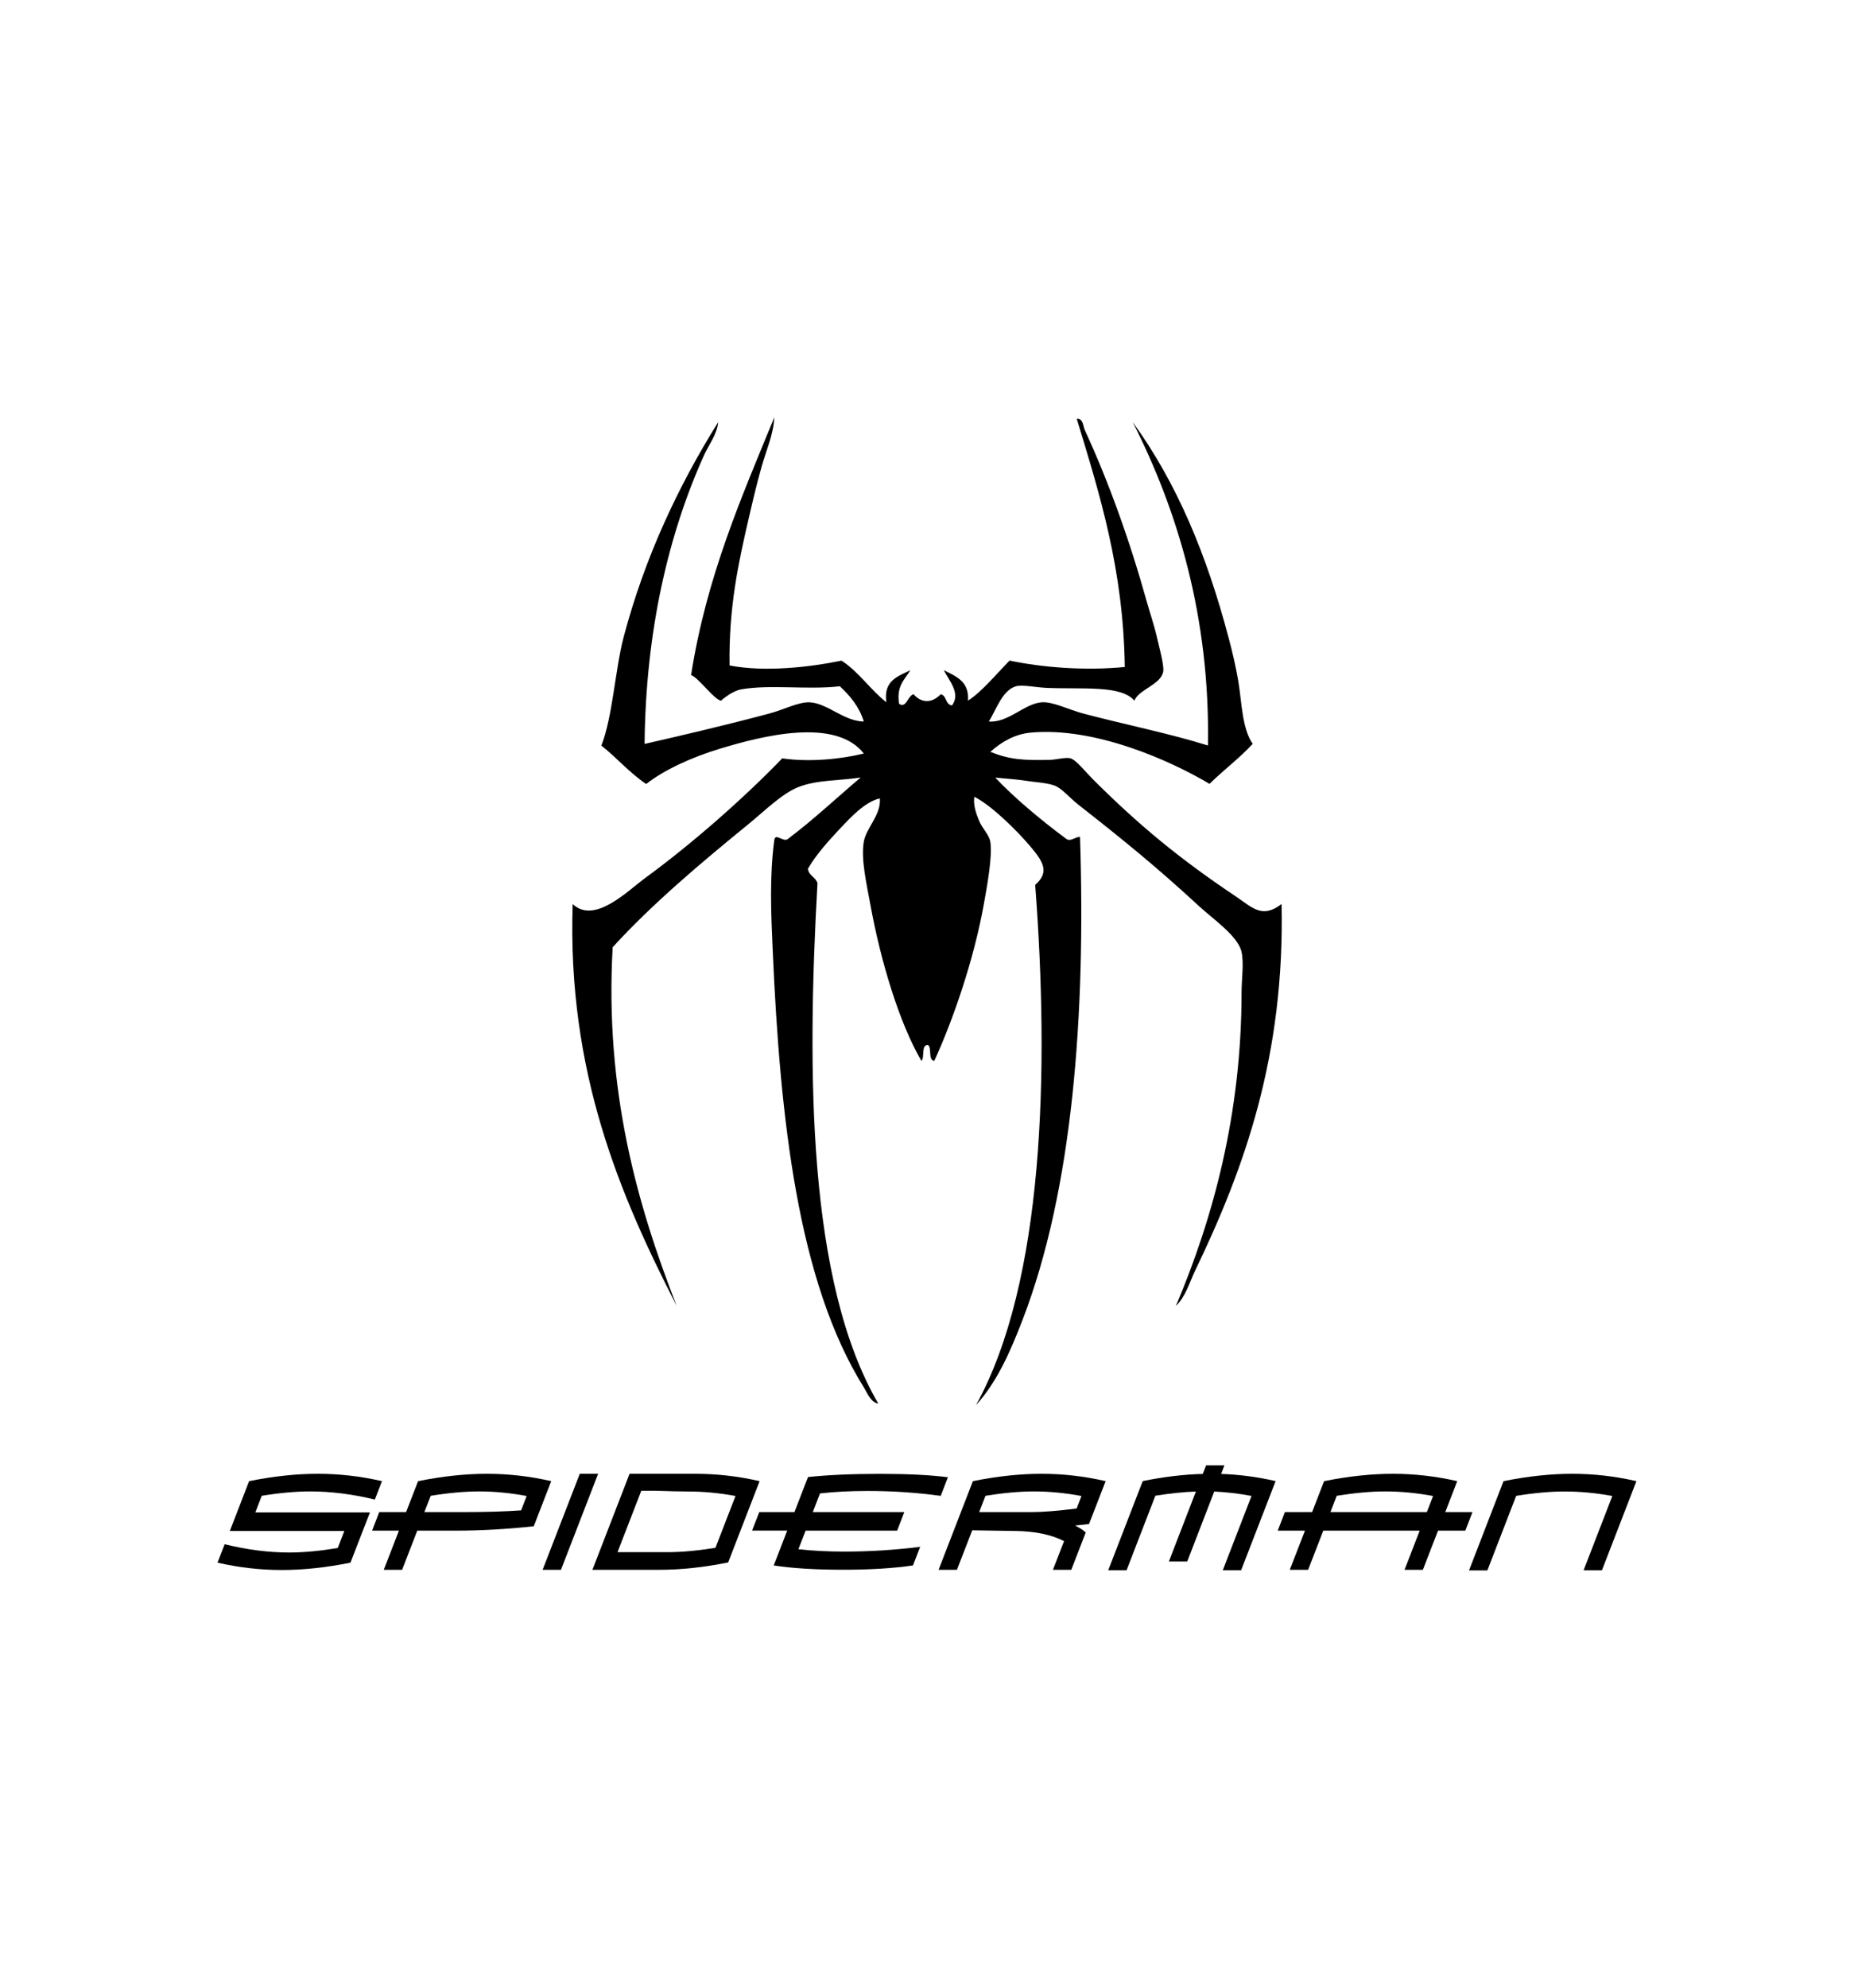 <?xml version="1.0" encoding="utf-8"?>
<!-- Generator: Adobe Illustrator 25.1.0, SVG Export Plug-In . SVG Version: 6.00 Build 0)  -->
<svg version="1.0" id="Layer_1" xmlns="http://www.w3.org/2000/svg" xmlns:xlink="http://www.w3.org/1999/xlink" x="0px" y="0px"
	 viewBox="0 0 280 300" enable-background="new 0 0 280 300" xml:space="preserve">
<g>
</g>
<g>
	<g>
		<path d="M52.93,235.85c-3.66,0.74-7.12,1.11-10.38,1.11c-3.26,0-6.49-0.37-9.7-1.11l1.08-2.78c3.38,0.83,6.63,1.25,9.76,1.25
			c2.16,0,4.6-0.23,7.32-0.68l0.99-2.57H34.71l2.91-7.52c3.66-0.74,7.12-1.11,10.38-1.11c3.26,0,6.49,0.37,9.69,1.11l-1.08,2.78
			c-3.38-0.82-6.64-1.23-9.77-1.23c-2.16,0-4.6,0.22-7.31,0.66l-0.97,2.51h17.31L52.93,235.85z"/>
		<path d="M57.27,228.22h4.06l1.81-4.67c3.67-0.74,7.13-1.11,10.4-1.11c3.26,0,6.5,0.37,9.71,1.11l-1.08,2.78l-1.56,4.03
			c-4.11,0.44-8.01,0.66-11.71,0.66h-5.88l-2.29,5.91h-2.77l2.29-5.91h-4.05L57.27,228.22z M64.09,228.22h5.87
			c3.38,0,6.29-0.09,8.74-0.26l0.84-2.17c-2.46-0.46-4.86-0.69-7.17-0.69c-2.17,0-4.61,0.22-7.32,0.66L64.09,228.22z"/>
		<path d="M87.56,222.44h2.77l-5.61,14.49h-2.77L87.56,222.44z"/>
		<path d="M109.97,235.82c-3.66,0.74-7.12,1.11-10.38,1.11H89.47l5.61-14.49h9.95c3.26,0,6.49,0.37,9.69,1.11L109.97,235.82z
			 M108.05,233.61l3.03-7.82c-2.47-0.46-4.87-0.68-7.2-0.68c-1.1,0-2.73-0.04-4.89-0.11h-2.14l-3.59,9.27H90.5h10.25
			C102.91,234.27,105.34,234.05,108.05,233.61z"/>
		<path d="M114.67,228.22h5.31l1.4-3.62l0.65-1.67c2.97-0.32,6.63-0.48,10.96-0.48c4.14,0,7.53,0.17,10.17,0.51l-1.09,2.81
			c-3.57-0.49-7.24-0.74-11.02-0.74c-2.58,0-4.98,0.12-7.21,0.37l-1.09,2.82h13.82l-1.08,2.8h-13.82l-1.09,2.8
			c2.09,0.24,4.42,0.36,6.98,0.36c3.78,0,7.58-0.24,11.41-0.72l-1.09,2.81c-2.92,0.43-6.43,0.65-10.51,0.65
			c-4.27,0-7.78-0.22-10.52-0.65l0.76-1.95l1.28-3.31h-5.31L114.67,228.22z"/>
		<path d="M162.36,230.25c0.73,0.36,1.27,0.71,1.61,1.05l-0.43,1.11l-1.75,4.52h-2.77l1.68-4.33c-1.94-0.98-4.37-1.49-7.3-1.53
			l-6.57-0.1l-2.31,5.96h-2.77l5.18-13.38c3.65-0.74,7.11-1.11,10.37-1.11c3.26,0,6.48,0.37,9.68,1.11l-1.08,2.78l-1.43,3.69
			L162.36,230.25z M147.88,228.22h7.95c1.63,0,3.89-0.18,6.77-0.54l0.73-1.89c-2.46-0.46-4.86-0.69-7.17-0.69
			c-2.17,0-4.61,0.22-7.33,0.66L147.88,228.22z"/>
		<path d="M182.15,221.16h2.77l-0.5,1.3c2.77,0.09,5.52,0.46,8.23,1.08l-5.21,13.46h-2.77l4.34-11.22
			c-1.92-0.36-3.79-0.58-5.63-0.66l-4.08,10.56h-2.77l4.08-10.56c-1.85,0.06-3.89,0.27-6.12,0.63l-4.35,11.25h-2.77l5.21-13.46
			c3.17-0.64,6.2-1.01,9.07-1.08L182.15,221.16z"/>
		<path d="M217.18,231.02l-2.29,5.91h-2.77l2.29-5.91h-14.56l-2.29,5.91h-2.77l2.29-5.91h-4.11l1.08-2.8h4.11l1.81-4.67
			c3.67-0.74,7.13-1.11,10.4-1.11c3.26,0,6.5,0.37,9.71,1.11l-1.81,4.67h4.11l-1.08,2.8H217.18z M201.88,225.76l-0.95,2.46h14.56
			l0.94-2.43c-2.47-0.46-4.87-0.69-7.22-0.69C207.07,225.1,204.62,225.32,201.88,225.76z"/>
		<path d="M227.07,223.55c3.66-0.74,7.12-1.11,10.38-1.11c3.26,0,6.49,0.37,9.69,1.11l-5.21,13.46h-2.77l4.34-11.22
			c-2.47-0.46-4.87-0.68-7.2-0.68c-2.17,0-4.61,0.22-7.32,0.66l-4.35,11.25h-2.77L227.07,223.55z"/>
	</g>
	<path fill-rule="evenodd" clip-rule="evenodd" d="M116.94,62.99c-0.13,2.6-1.21,4.93-1.93,7.49c-0.7,2.47-1.33,5.13-1.93,7.73
		c-1.57,6.78-3.03,13.45-2.9,22.23c5.35,1.03,12.09,0.26,16.91-0.73c2.64,1.71,4.33,4.37,6.77,6.28c-0.46-3.28,1.74-3.9,3.62-4.83
		c-0.84,1.42-2.14,2.37-1.69,5.07c1.1,0.73,1.28-1.21,2.18-1.45c1.24,1.42,2.82,1.34,4.11,0c0.92,0.2,0.67,1.58,1.69,1.69
		c1.43-1.88-0.61-3.92-1.21-5.32c1.79,0.95,3.84,1.64,3.63,4.59c1.95-1.19,4.33-4.05,6.28-6.04c5.03,1.06,11.47,1.55,17.4,0.97
		c-0.2-14.7-3.77-26.03-7.25-37.45c0.97-0.12,0.96,1.15,1.21,1.69c3.6,7.78,6.79,16.66,9.42,26.1c0.38,1.37,1.03,3.24,1.45,5.07
		c0.37,1.61,1.16,4.41,0.97,5.32c-0.41,1.98-3.69,2.65-4.35,4.35c-2.01-2.38-7.81-1.69-13.29-1.93c-1.55-0.07-3.64-0.51-4.59-0.24
		c-2.11,0.6-3.03,3.68-4.11,5.32c2.98,0.21,5.33-2.68,7.97-2.9c1.68-0.14,4.13,1.12,6.28,1.69c6.23,1.65,13.18,3.04,18.85,4.83
		c0.34-19.43-4.65-35.62-11.36-48.81c6.67,9.2,11.16,19.97,14.5,32.62c0.58,2.19,1.07,4.27,1.45,6.52c0.53,3.17,0.55,7.07,2.17,9.42
		c-2,2.18-4.42,3.96-6.52,6.04c-5.94-3.54-17.41-8.65-27.06-7.73c-2.31,0.22-4.35,1.37-6.04,2.9c2.95,1.18,4.99,1.29,8.94,1.21
		c0.98-0.02,2.4-0.43,3.14-0.24c0.84,0.21,2.19,1.94,3.38,3.14c6.98,6.98,13.22,12.09,21.51,17.64c2.59,1.73,4.05,3.5,7.01,1.21
		c0.49,22.93-5.6,39.86-13.05,55.33c-0.87,1.8-1.42,3.9-2.9,5.32c5.6-13.22,9.91-28.94,9.91-47.36c0-1.93,0.37-4.34,0-6.04
		c-0.52-2.42-4.33-4.98-6.52-7.01c-6.24-5.76-11.21-9.81-18.12-15.22c-1.35-1.06-2.5-2.49-3.62-2.9c-1.18-0.43-3.03-0.51-4.35-0.72
		c-1.65-0.26-3.23-0.33-4.59-0.48c2.67,2.87,6.91,6.43,10.63,9.18c0.68,0.61,1.39-0.22,2.17-0.24c0.88,26.94-1.11,53.32-8.7,72.97
		c-1.81,4.69-3.82,9.3-7.01,12.81c10.3-18.6,11.08-50.54,8.94-78.53c2.19-1.9,1.24-3.48-0.73-5.8c-2.15-2.54-5.96-6.25-8.46-7.49
		c-0.18,1.26,0.25,2.49,0.72,3.62c0.47,1.14,1.52,2.12,1.69,3.14c0.37,2.17-0.52,6.91-0.97,9.42c-1.49,8.34-4.64,17.49-7.49,23.68
		c-1-0.13-0.3-1.96-0.97-2.42c-1.07,0.05-0.42,1.83-0.97,2.42c-3.33-5.67-6.17-15.07-7.73-23.68c-0.56-3.08-1.43-6.78-0.97-9.42
		c0.37-2.1,2.63-4.01,2.42-6.52c-2.21,0.51-4.27,2.71-6.04,4.59c-1.76,1.88-3.59,3.9-4.83,6.04c0.15,1.06,1.18,1.24,1.45,2.17
		c-1.59,28.32-1.53,60.21,9.18,78.53c-1.13-0.15-1.66-1.59-2.17-2.42c-9.98-15.95-12.66-40.55-13.77-65.97
		c-0.25-5.62-0.5-11.11,0.24-16.67c0.2-1.17,1.45,0.56,2.17-0.24c3.81-2.87,7.25-6.12,10.87-9.18c-3.16,0.49-6.59,0.33-9.42,1.45
		c-2.46,0.97-5.16,3.66-7.49,5.56c-7.09,5.78-14.57,12.05-20.54,18.61c-1.22,21.56,3.72,38.94,9.67,54.13
		c-8.58-16.72-16.54-35.32-15.71-60.65c3.27,3.1,8.25-1.94,10.87-3.87c7.32-5.35,15.13-12.26,20.78-18.12
		c4.09,0.6,8.9,0.12,12.32-0.73c-4.27-5.45-15.21-2.71-21.75-0.72c-4.39,1.33-8.48,3.25-11.12,5.32c-2.51-1.68-4.43-3.95-6.77-5.8
		c1.71-4.3,2.08-11.52,3.38-16.43c3.19-12,8.18-22.62,14.26-32.38c-0.16,1.86-1.45,3.45-2.17,5.07c-5.3,11.78-8.78,26.38-8.94,43.49
		c5.58-1.27,12.25-2.83,18.85-4.59c2.15-0.57,4.38-1.75,6.04-1.69c2.69,0.1,5.21,2.87,8.22,2.9c-0.71-2.27-2.08-3.88-3.62-5.32
		c-4.98,0.57-10.54-0.32-14.98,0.48c-0.45,0.08-1.05,0.35-1.69,0.73c0.06-0.03-1.44,0.96-1.21,0.97c-1.01-0.01-3.46-3.5-4.59-3.87
		C106.7,87.06,111.94,75.15,116.94,62.99z"/>
</g>
</svg>
